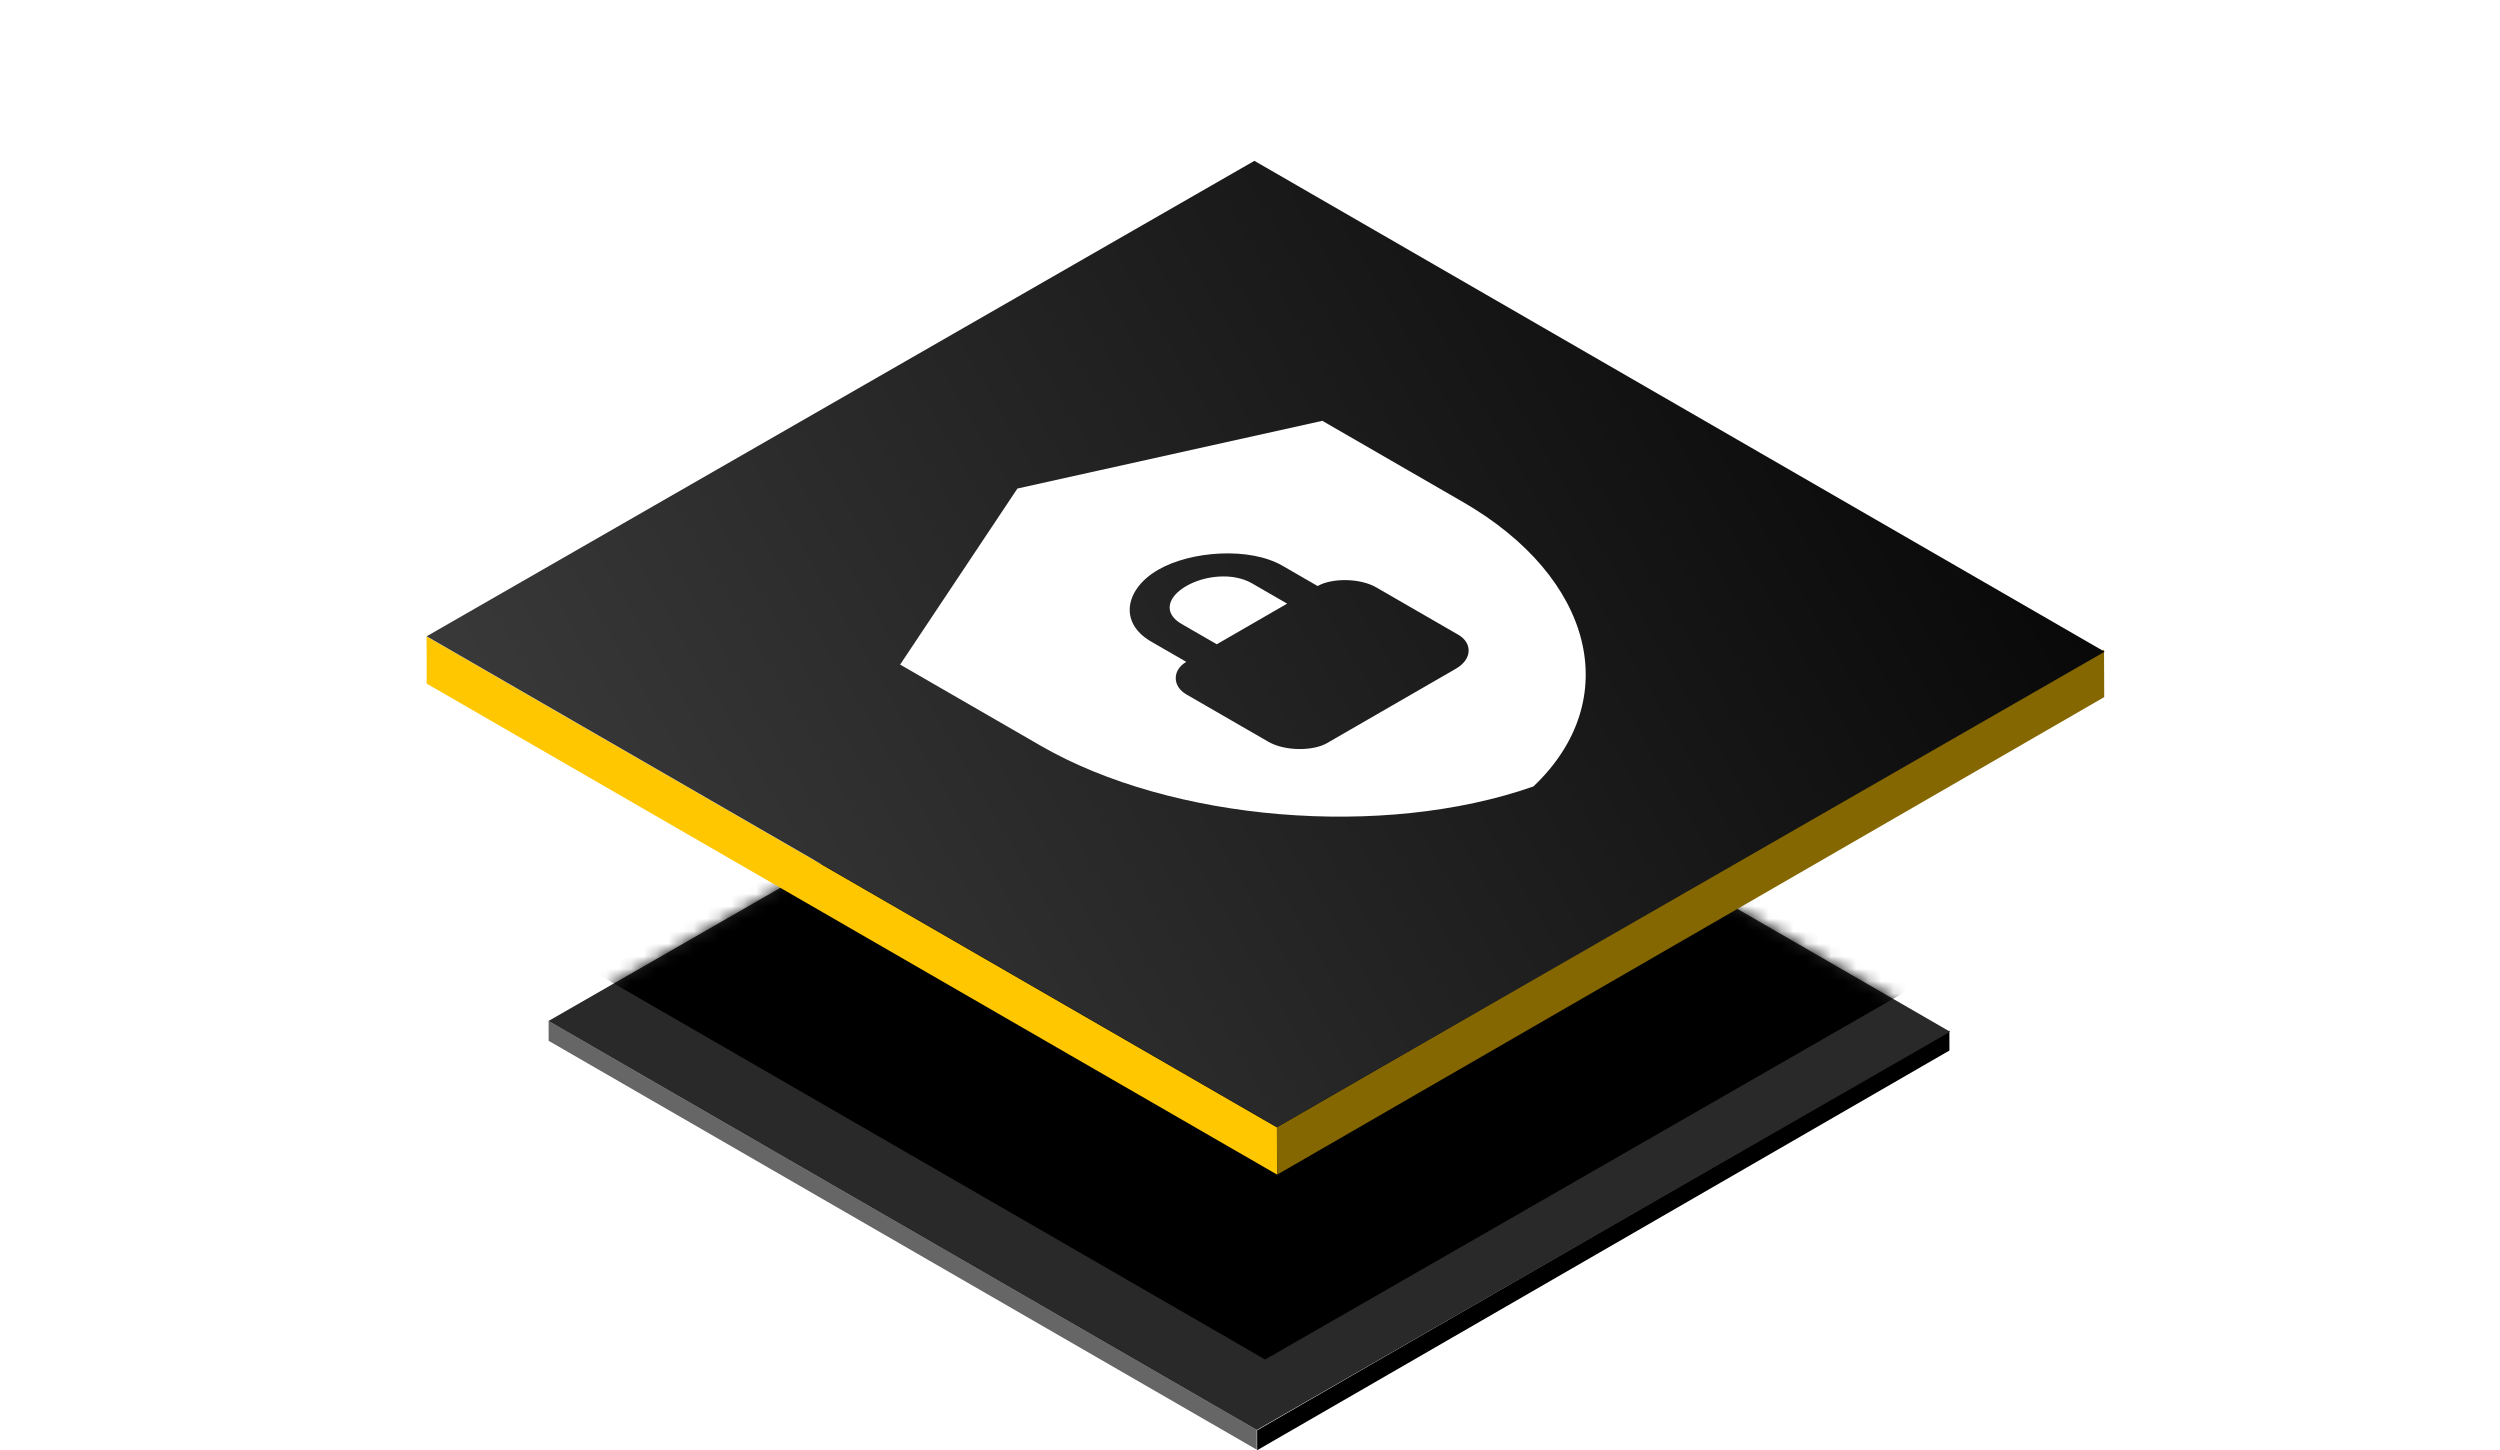 <svg fill="none" height="116" viewBox="0 0 200 116" width="200" xmlns="http://www.w3.org/2000/svg" xmlns:xlink="http://www.w3.org/1999/xlink"><filter id="a" color-interpolation-filters="sRGB" filterUnits="userSpaceOnUse" height="80.21" width="120.133" x="39.881" y="39.805"><feFlood flood-opacity="0" result="BackgroundImageFix"/><feColorMatrix in="SourceAlpha" result="hardAlpha" type="matrix" values="0 0 0 0 0 0 0 0 0 0 0 0 0 0 0 0 0 0 127 0"/><feOffset dy="10"/><feGaussianBlur stdDeviation="2"/><feComposite in2="hardAlpha" operator="out"/><feColorMatrix type="matrix" values="0 0 0 0 0 0 0 0 0 0 0 0 0 0 0 0 0 0 0.16 0"/><feBlend in2="BackgroundImageFix" mode="normal" result="effect1_dropShadow_520_3223"/><feBlend in="SourceGraphic" in2="effect1_dropShadow_520_3223" mode="normal" result="shape"/></filter><filter id="b" color-interpolation-filters="sRGB" filterUnits="userSpaceOnUse" height="72.053" width="119.191" x="40.17" y="30.707"><feFlood flood-opacity="0" result="BackgroundImageFix"/><feBlend in="SourceGraphic" in2="BackgroundImageFix" mode="normal" result="shape"/><feGaussianBlur result="effect1_foregroundBlur_520_3223" stdDeviation="2"/></filter><linearGradient id="c" gradientUnits="userSpaceOnUse" x1="-9.088" x2="64.266" y1="92.823" y2="-55.396"><stop offset="0"/><stop offset="1" stop-color="#4d4d4d"/></linearGradient><clipPath id="d"><path d="m0 0h200v116h-200z"/></clipPath><clipPath id="e"><path d="m0 0h52v52h-52z" transform="matrix(.866 -.5 .866 .5 57 51)"/></clipPath><mask id="f" height="66" maskUnits="userSpaceOnUse" width="114" x="43" y="39"><path d="m0 0h65.436v63.971h-65.436z" fill="#292929" transform="matrix(-.866 -.5 .867 -.498 100.551 104.398)"/></mask><g clip-path="url(#d)"><g filter="url(#a)"><path d="m0 0h65.418v1.586h-65.418z" fill="#666" transform="matrix(-.866 -.5 .002 1 100.539 104.388)"/><path d="m0 0h63.95v1.59h-63.95z" fill="#000" transform="matrix(-.866 .5 -.004 -1 155.956 74.04)"/><path d="m0 0h65.436v63.971h-65.436z" fill="#292929" transform="matrix(-.866 -.5 .867 -.498 100.546 104.398)"/><g mask="url(#f)"><g filter="url(#b)"><path d="m0 0h65.87v62.452h-65.87z" fill="#000" transform="matrix(-.866 -.5 .867 -.498 101.21 98.76)"/></g></g></g><path d="m0 0h78.554v3.774h-78.554z" fill="#ffc700" transform="matrix(-.866 -.5 .002 1 102.154 90.192)"/><path d="m0 0h76.407v3.791h-76.407z" fill="#846700" transform="matrix(-.866 .5 -.004 -1 168.338 55.769)"/><path d="m0 0h78.543v76.378h-78.543z" fill="url(#c)" transform="matrix(-.866 -.5 .867 -.498 102.15 90.175)"/><g clip-path="url(#e)"><path d="m81.393 39.083-9.382 14.083 11.258 6.5c10.414 6.013 27.358 7.475 39.405 3.25 7.317-6.955 4.784-16.738-5.63-22.75l-11.258-6.5zm11.258 6.5c2.627-1.517 7.318-1.842 9.945-.325l2.815 1.625c1.126-.65 3.377-.65 4.691.108l6.567 3.792c1.126.65 1.126 1.95-.188 2.708l-10.32 5.958c-1.125.65-3.377.65-4.691-.108l-6.567-3.792c-1.126-.65-1.126-1.95 0-2.6l-2.815-1.625c-2.627-1.517-2.064-4.225.563-5.742zm2.252 1.3c-1.501.867-1.876 2.167-.375 3.033l2.815 1.625 5.629-3.25-2.814-1.625c-1.501-.867-3.753-.65-5.254.217z" fill="#fff"/></g></g></svg>